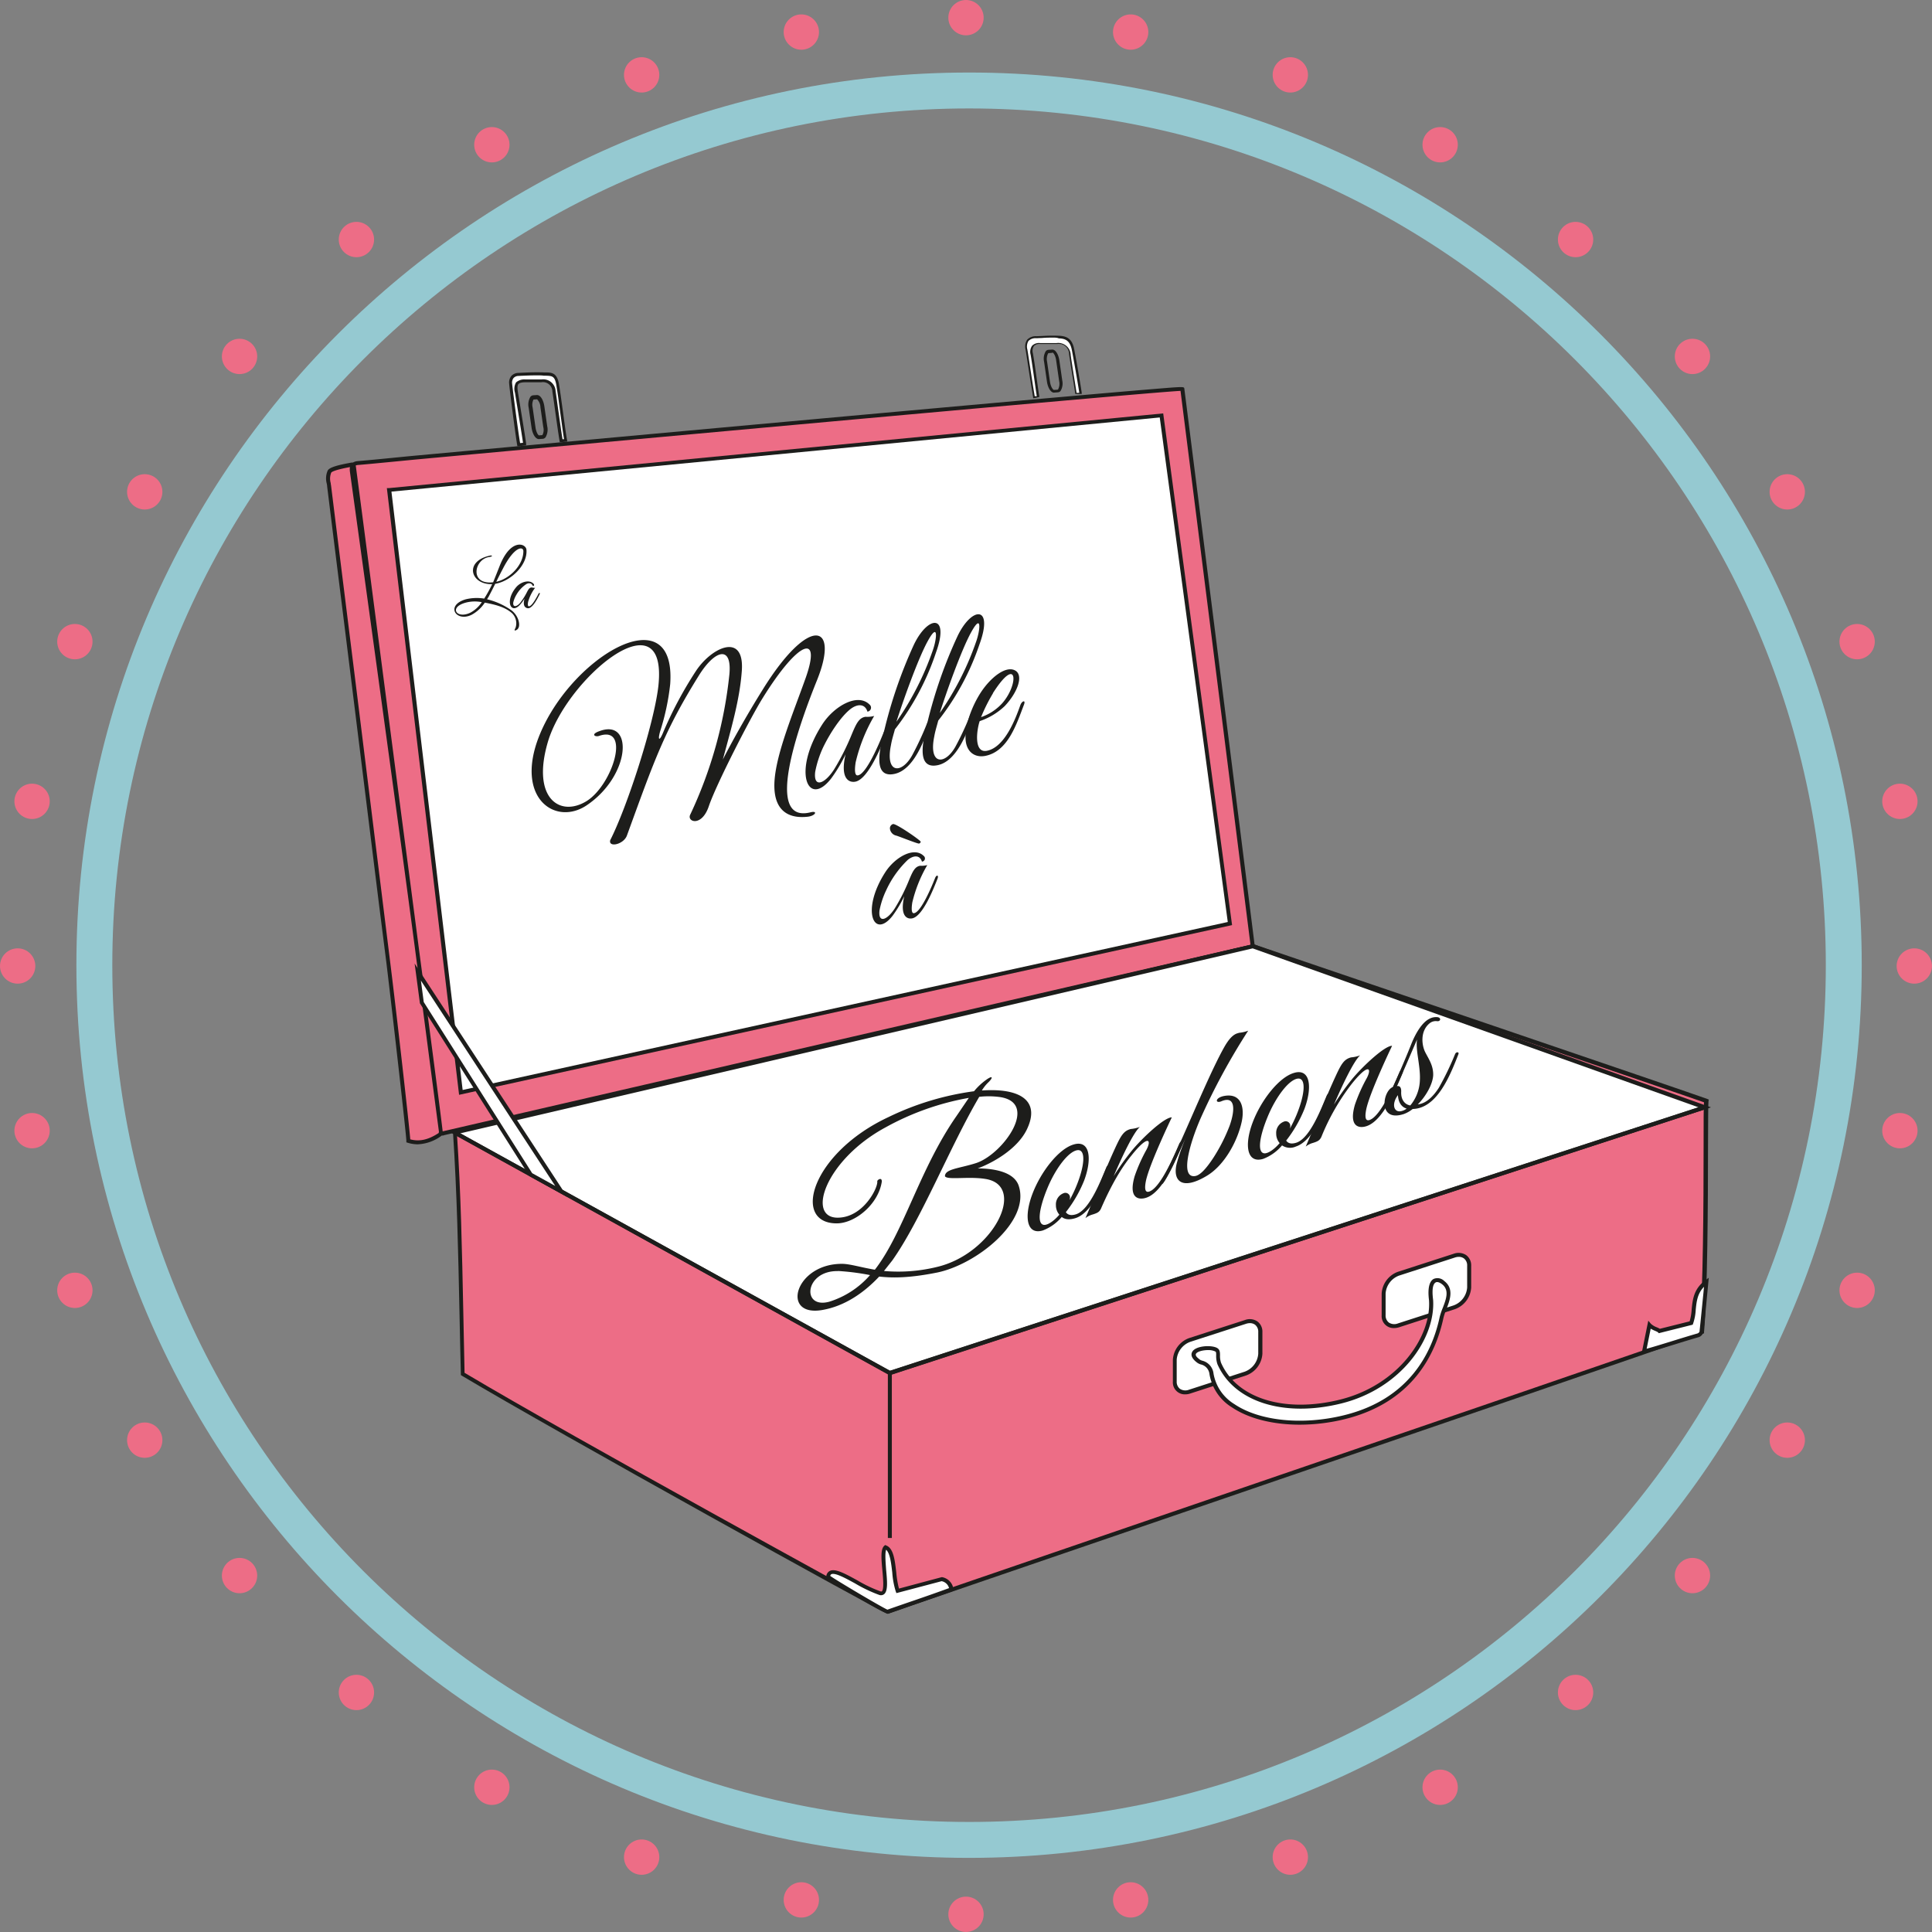 <svg id="bed0ea66-1df3-4b47-a936-8449431e5103" data-name="Calque 1" xmlns="http://www.w3.org/2000/svg" viewBox="0 0 485.62 485.62"><rect x="0" y="0" width="485.62" height="485.62" fill="#808080" stroke="none"/><path d="M142.67,124.08c-.52-3.14-1.92-14.06-2-15.3a1.93,1.93,0,0,1,2-2.35c2.11-.1,4.24-.2,6.35-.12,1.89.07,2.89,0,3.39,2.47.63,3.69,1.48,10.92,2.05,14.23l-1.14.1c-.51-3-1.35-9.44-1.8-12.47a2.74,2.74,0,0,0-3.18-2.59c-1.31,0-2.63,0-3.95,0-2.22.06-2.66.63-2.29,2.89.48,3,2,12.33,2.07,13Z" transform="translate(-12.31 -12.31)" style="fill:#fff"/><path d="M142.36,124.49l-.06-.35c-.51-3.07-1.91-14-2-15.33a2.6,2.6,0,0,1,.54-2,2.44,2.44,0,0,1,1.81-.77c2.27-.12,4.33-.2,6.38-.12h.29c1.7,0,2.93.1,3.46,2.75.32,1.88.69,4.66,1.06,7.35s.7,5.26,1,6.89l.07.4-1.89.17-.06-.34c-.32-1.9-.77-5.14-1.17-8-.24-1.73-.47-3.34-.64-4.48a2.36,2.36,0,0,0-2.79-2.26c-.67,0-1.34,0-2,0s-1.29,0-1.94,0c-1,0-1.58.17-1.82.47s-.29.9-.11,2l.3,1.83c.88,5.38,1.74,10.67,1.77,11.2l0,.36Zm5-17.83c-1.5,0-3,.06-4.69.14a1.74,1.74,0,0,0-1.27.52,1.88,1.88,0,0,0-.36,1.43c.11,1.27,1.42,11.47,2,14.93l.73-.07c-.21-1.57-1.18-7.44-1.72-10.76l-.3-1.83a3.25,3.25,0,0,1,.27-2.59,3.18,3.18,0,0,1,2.38-.74c.65,0,1.31,0,2,0s1.32,0,2,0a3.1,3.1,0,0,1,3.56,2.9c.17,1.14.39,2.76.63,4.49.38,2.69.8,5.71,1.11,7.63l.39,0c-.27-1.65-.59-4-.93-6.52-.36-2.68-.73-5.46-1.05-7.31-.41-2.06-1-2.09-2.74-2.14H149C148.43,106.66,147.89,106.66,147.34,106.66Z" transform="translate(-12.31 -12.31)" style="fill:#1d1d1b"/><path d="M282.7,111.22c-.25-1.66-.85-5.26-1.1-6.93-.14-.94-.3-1.88-.42-2.82a2.85,2.85,0,0,0-3.28-2.76c-1.39,0-2.78,0-4.17,0-1.88,0-2.46.91-2.15,2.65.46,2.59,1.19,8.09,1.59,10.69l-1,.09c-.55-3.09-1.4-8.86-1.89-12-.35-2.15.39-3,2.51-3.12,1.89-.06,3.8-.22,5.69-.11s3.07.75,3.52,3.26c.6,3,1.85,10.42,1.88,10.9C283.63,111.16,282.94,111.18,282.7,111.22Z" transform="translate(-12.31 -12.31)" style="fill:#fff"/><path d="M272,112.42l0-.22c-.36-2.08-.87-5.34-1.31-8.21-.21-1.42-.42-2.74-.58-3.76a3.08,3.08,0,0,1,.4-2.55,3,3,0,0,1,2.35-.86l1.46-.06a40.08,40.08,0,0,1,4.25-.05c1.9.1,3.27.73,3.76,3.47.62,3.12,1.85,10.44,1.88,10.92l0,.23-.23,0c-.12,0-.36,0-.61,0l-.56,0-.25,0,0-.25c-.13-.85-.35-2.19-.56-3.52s-.42-2.59-.55-3.41l-.13-.9c-.1-.64-.21-1.28-.29-1.92a2.6,2.6,0,0,0-3-2.55c-1.23,0-2.52,0-4.19,0a2,2,0,0,0-1.65.51,2.22,2.22,0,0,0-.25,1.85c.29,1.59.67,4.31,1,6.7.22,1.54.42,3,.58,4l0,.27Zm5.14-15.25c-.95,0-1.9,0-2.84.09l-1.47.06a2.55,2.55,0,0,0-2,.68,2.72,2.72,0,0,0-.29,2.15c.17,1,.37,2.34.59,3.76.42,2.77.9,5.9,1.26,8l.53,0c-.16-1-.35-2.32-.55-3.74-.34-2.39-.73-5.1-1-6.68a2.69,2.69,0,0,1,.36-2.27,2.42,2.42,0,0,1,2-.68c1.66,0,2.95,0,4.16,0a3.11,3.11,0,0,1,3.54,3c.08.64.18,1.27.28,1.91l.14.9c.12.82.33,2.11.54,3.41s.39,2.44.52,3.29l.36,0,.33,0c-.2-1.38-1.3-7.86-1.85-10.63-.44-2.43-1.54-3-3.3-3.06C278,97.18,277.55,97.17,277.09,97.17Z" transform="translate(-12.31 -12.31)" style="fill:#1d1d1b"/><path d="M123.18,297.29c-3,2.1-5.6,2.6-8.23,1.78,0-1.42-3.36-31.05-5-44.66q-4.31-34.83-8.62-69.65Q98.16,159.67,95,134.55c-.18-1.45-.51-2.64.08-3.7s5.43-1.69,6.1-1.82c2.54,19.07,19.44,149.33,22,168.26h0c0-.35-6.16-47.43-9.44-71.62q-6.43-47.41-13-94.82c-.18-1.36.1-2,1.61-2.17,4.68-.39,9.34-.9,14-1.33,16.57-1.53,193-17.76,193.11-17.29q8.88,70,17.7,140.11Z" transform="translate(-12.31 -12.31)" style="fill:#ed6d86"/><path d="M117.3,299.94a8.4,8.4,0,0,1-2.5-.39l-.35-.11v-.37c0-1.32-3.3-30.5-5-44.6L107.62,240q-3.42-27.61-6.84-55.22-1.35-10.95-2.72-21.9-1.77-14.16-3.52-28.31c0-.25-.06-.49-.1-.72a4.9,4.9,0,0,1,.25-3.28c.41-.73,2.17-1.32,6.06-2l.27,0a3,3,0,0,1,1.32-.37c2.82-.23,5.64-.51,8.46-.79,1.85-.18,3.7-.37,5.55-.54,7.5-.69,55.54-5.11,102.75-9.39,26.45-2.4,47.48-4.29,62.5-5.61,8.4-.74,15.37-1.34,20.23-1.74,8.11-.67,8.1-.67,8.17-.11q8.28,65.25,16.5,130.51l1.26,10.05-.44.1-203.54,47v.06l-.43,0A10.78,10.78,0,0,1,117.3,299.94Zm-1.87-1.25c2.32.62,4.56.12,7.17-1.61l0-.23h.05c-.89-6.68-3.21-24.46-6.07-46.4-1.2-9.06-2.38-17.87-3.31-24.72-4.12-30.37-8.14-59.66-13-94.81a4.07,4.07,0,0,1,0-1.21c-4,.75-4.61,1.25-4.7,1.39a4.07,4.07,0,0,0-.13,2.65c0,.24.07.48.1.74q1.75,14.16,3.52,28.31l2.73,21.9q3.42,27.62,6.83,55.21l1.79,14.44C112,267.08,115.14,294.87,115.43,298.69Zm2.15-48.08c2.67,20.07,5.55,42.08,6,46.07l203.05-46.9-1.16-9.15q-8.19-65-16.43-130.07c-9,.42-163.77,14.62-192.63,17.29l-5.55.54c-2.82.27-5.64.55-8.47.79a2.2,2.2,0,0,0-.66.13c1.39,10.44,6.52,49.89,11.49,88.05C114.75,228.89,116.23,240.22,117.58,250.61Z" transform="translate(-12.31 -12.31)" style="fill:#1d1d1b"/><path d="M126.62,297l200.59-46.82s112.1,38.1,114,38.88c-.29,1.34.16,44.14-1.17,58.08-5.68,2.27-202.53,69.46-204.61,70.31-.15,0-78.45-42.88-106.79-59.78-.54-20.56-.64-40.41-2-60.67" transform="translate(-12.31 -12.31)" style="fill:#ed6d86"/><path d="M235.48,417.94h-.1c-.75,0-83.62-45.88-107-59.85l-.23-.14v-.27c-.14-5.26-.24-10.47-.35-15.65-.32-15.39-.63-29.93-1.62-45l0-.42.41-.1,200.73-46.85.13,0c4.58,1.55,112.14,38.11,114,38.88l.38.16-.08.41c-.08.45-.1,5.56-.12,11.48,0,13.84-.13,37-1,46.54l0,.31-.28.11c-3.47,1.39-76.92,26.54-135.94,46.75-36.42,12.47-67.86,23.23-68.66,23.56Zm-106.4-60.57c28.13,16.75,102.34,57.36,106.33,59.52,2.93-1.05,32-11,68.49-23.5,57.86-19.81,129.58-44.36,135.62-46.62.88-9.67,1-32.47,1-46.14,0-6.56,0-10,.1-11.25-6.84-2.45-109.08-37.21-113.45-38.69l-200,46.69c1,14.95,1.27,29.37,1.59,44.63Q128.89,349.65,129.08,357.37Z" transform="translate(-12.31 -12.31)" style="fill:#1d1d1b"/><path d="M425.55,352c.42-2,.9-4.48,1.35-6.66.65.77,2.22,1.14,2.51,1.49l8-2c1.22-3.11-.22-7.32,3.83-10.31-.44,4.56-.8,8.57-1.23,12.58a1.32,1.32,0,0,1-.84.82C435.1,349.1,429.7,350.9,425.55,352Z" transform="translate(-12.31 -12.31)" style="fill:#fff"/><path d="M424.9,352.73l.16-.8c.21-1,.43-2.13.66-3.26s.47-2.3.69-3.4l.21-1,.66.78a4.56,4.56,0,0,0,1.51.9,5.73,5.73,0,0,1,.74.36l7.48-1.87a13.14,13.14,0,0,0,.51-3c.24-2.43.51-5.17,3.4-7.3l.9-.66-.36,3.8c-.32,3.44-.63,6.69-1,9.89a1.79,1.79,0,0,1-1.19,1.25c-1.85.53-3.94,1.17-6.15,1.86-2.55.79-5.2,1.6-7.46,2.22Zm2.32-6.45c-.17.85-.34,1.72-.52,2.59s-.33,1.67-.5,2.46c2.06-.58,4.39-1.3,6.65-2s4.3-1.33,6.16-1.86a1,1,0,0,0,.48-.41c.34-3.18.65-6.43,1-9.87l.13-1.44c-1.68,1.72-1.88,3.79-2.08,5.8a12.78,12.78,0,0,1-.67,3.49l-.09.24-8.53,2.14-.2-.24a5.28,5.28,0,0,0-.64-.32A8.46,8.46,0,0,1,427.22,346.28Z" transform="translate(-12.31 -12.31)" style="fill:#1d1d1b"/><path d="M251.42,411.84a3,3,0,0,0-2.47-2.58l-11,2.95c-1.23-3.11-.58-10-3.06-11-1.72,1.58,1.65,12.51-1.42,11.56-5.1-1.58-12.46-7.81-13-4.18,0,.31,14.59,8.95,14.93,8.83C239.76,415.89,246.54,413.57,251.42,411.84Z" transform="translate(-12.31 -12.31)" style="fill:#fff"/><path d="M235.5,417.92c-1.13,0-13.61-7.72-13.73-7.8C220,409,220,408.94,220,408.67v-.13a1.67,1.67,0,0,1,.88-1.36c1.36-.69,3.8.65,6.89,2.34a34.48,34.48,0,0,0,5.85,2.79c.23.07.31,0,.34,0,.58-.47.33-3.26.14-5.29-.26-2.83-.49-5.29.46-6.15l.23-.21.29.12c1.82.71,2.15,3.65,2.51,6.76a24.59,24.59,0,0,0,.68,4.07L249,408.74l.12,0a3.5,3.5,0,0,1,2.84,3l.08.43-.41.14c-2.64.94-5.85,2.05-8.93,3.12l-7.11,2.48ZM221,408.43c1.67,1.2,12.92,7.85,14.37,8.48,2-.7,4.42-1.54,7-2.42,2.91-1,5.93-2.06,8.49-3a2.39,2.39,0,0,0-1.87-1.74l-11.36,3-.16-.41a20.47,20.47,0,0,1-.88-4.74c-.27-2.31-.56-4.9-1.55-5.75-.33.92-.12,3.26,0,5,.27,2.87.5,5.35-.5,6.16a1.29,1.29,0,0,1-1.27.18,35.86,35.86,0,0,1-6-2.86c-2.37-1.3-5.06-2.78-6-2.33A.55.55,0,0,0,221,408.43Z" transform="translate(-12.31 -12.31)" style="fill:#1d1d1b"/><polygon points="428.48 278.34 223.67 345.1 114.31 284.68 314.9 237.86 428.48 278.34" style="fill:#fff"/><path d="M235.93,358l-.19-.1L125.24,296.8l202-47.15.14,0,115,41ZM128,297.18l108,59.68,203.21-66.23L327.18,250.69Z" transform="translate(-12.31 -12.31)" style="fill:#1d1d1b"/><polygon points="223.62 345.64 223.43 345.54 114.07 285.12 114.56 284.24 223.72 344.56 428.32 277.87 428.63 278.82 223.62 345.64" style="fill:#1d1d1b"/><path d="M325.33,357.56l-14,4.54c-2.06.67-3.75-.47-3.75-2.53v-5.48a5.66,5.66,0,0,1,3.75-5l14-4.54c2.06-.67,3.75.47,3.75,2.53v5.48A5.66,5.66,0,0,1,325.33,357.56Z" transform="translate(-12.31 -12.31)" style="fill:#fff"/><path d="M310.23,362.79a3,3,0,0,1-3.11-3.22v-5.48a6.2,6.2,0,0,1,4.1-5.45l14-4.53a3.46,3.46,0,0,1,3.16.36,3.15,3.15,0,0,1,1.24,2.64v5.48a6.2,6.2,0,0,1-4.1,5.45l-14,4.53A4,4,0,0,1,310.23,362.79Zm16.26-17.9a3.1,3.1,0,0,0-1,.17l-14,4.53a5.19,5.19,0,0,0-3.41,4.5v5.48a2.21,2.21,0,0,0,.83,1.84,2.49,2.49,0,0,0,2.27.21l14-4.53a5.2,5.2,0,0,0,3.4-4.5v-5.48a2.19,2.19,0,0,0-.83-1.84A2.14,2.14,0,0,0,326.49,344.89Z" transform="translate(-12.31 -12.31)" style="fill:#1d1d1b"/><path d="M377.81,340.9l-14,4.54c-2.06.67-3.75-.47-3.75-2.53v-5.48a5.66,5.66,0,0,1,3.75-5l14-4.54c2.07-.67,3.75.47,3.75,2.54v5.47A5.64,5.64,0,0,1,377.81,340.9Z" transform="translate(-12.31 -12.31)" style="fill:#fff"/><path d="M362.71,346.13a3,3,0,0,1-3.11-3.22v-5.48a6.2,6.2,0,0,1,4.1-5.45l14-4.53a3.52,3.52,0,0,1,3.16.35,3.19,3.19,0,0,1,1.24,2.66v5.47a6.18,6.18,0,0,1-4.09,5.45l-14,4.54A4.3,4.3,0,0,1,362.71,346.13ZM379,328.23a3,3,0,0,0-1,.17l-14,4.53a5.19,5.19,0,0,0-3.41,4.5v5.48a2.21,2.21,0,0,0,.83,1.84,2.49,2.49,0,0,0,2.27.21l14-4.53a5.2,5.2,0,0,0,3.4-4.5v-5.47a2.19,2.19,0,0,0-.83-1.85A2.14,2.14,0,0,0,379,328.23Z" transform="translate(-12.31 -12.31)" style="fill:#1d1d1b"/><path d="M349.2,364.61c14.9-3.65,23.47-16.13,22.83-25.52-.63-5,1.15-5.86,3-4.39,3,2.3.16,6.17-.4,8.77-2.14,10-8.53,21.15-24.5,25.07s-31.86-.76-33.33-10.88c-.39-2.69-2.54-2.7-3.19-3.16-4-2.93,2.38-4,4.33-2.95.93.48.17,1.65.8,3.45C322.56,363.61,334.3,368.27,349.2,364.61Z" transform="translate(-12.31 -12.31)" style="fill:#fff"/><path d="M339,370.41c-6.66,0-12.76-1.49-17-4.33a12.21,12.21,0,0,1-5.68-8.35,2.79,2.79,0,0,0-2.21-2.47,3.15,3.15,0,0,1-.78-.36c-1.76-1.27-1.68-2.25-1.31-2.86.9-1.47,4.68-1.7,6.16-.94.78.41.78,1.14.79,1.86a5.36,5.36,0,0,0,.25,1.87c3.94,9,15.94,12.71,29.84,9.3h0c14.66-3.6,23.07-15.78,22.44-25-.46-3.61.37-4.9,1.14-5.34a2.43,2.43,0,0,1,2.71.52c2.51,1.94,1.39,4.84.49,7.16a14.54,14.54,0,0,0-.71,2.11c-2,9.32-7.93,21.3-24.87,25.46A47.56,47.56,0,0,1,339,370.41Zm-23-18.75c-1.3,0-2.72.35-3.06.91s.63,1.22,1,1.52a3,3,0,0,0,.54.23,3.76,3.76,0,0,1,2.86,3.27,11.25,11.25,0,0,0,5.25,7.66c6.3,4.25,17.08,5.35,27.46,2.81,16.44-4,22.2-15.66,24.13-24.7a15.81,15.81,0,0,1,.76-2.26c.86-2.22,1.75-4.52-.17-6-.65-.49-1.23-.66-1.6-.44s-1.08.9-.64,4.37c.65,9.66-8,22.36-23.21,26.08h0c-14.39,3.53-26.85-.45-31-9.9A6.41,6.41,0,0,1,318,353c0-.73,0-.86-.25-1A4.09,4.09,0,0,0,316,351.66Z" transform="translate(-12.31 -12.31)" style="fill:#1d1d1b"/><path d="M147.78,122.68c-.95,0-1.65-1.42-1.86-2.86l-.72-5a3.78,3.78,0,0,1,.42-2.75,1,1,0,0,1,.71-.4l.89-.06c1-.07,1.71,1.39,1.92,2.86l.72,5a3.81,3.81,0,0,1-.41,2.74,1,1,0,0,1-.72.4l-.89.06Zm-.5-10-.88.06a3,3,0,0,0-.21,2l.72,5c.18,1.29.71,2,.87,2l.86-.06a2.77,2.77,0,0,0,.23-2l-.72-5A2.91,2.91,0,0,0,147.28,112.65Zm1.38,9Z" transform="translate(-12.31 -12.31)" style="fill:#1d1d1b"/><path d="M277.25,111c-.9,0-1.59-1.4-1.78-2.75l-.72-5a3.62,3.62,0,0,1,.41-2.64.94.94,0,0,1,.66-.37l.93-.06c.92-.07,1.64,1.33,1.84,2.74l.72,5a3.61,3.61,0,0,1-.41,2.63.87.87,0,0,1-.66.37l-.93.07Zm-.44-10h0l-.93.07a.2.2,0,0,0-.13.09,3.11,3.11,0,0,0-.25,2.06l.72,5c.19,1.32.77,2.1,1,2.1h0l.93-.06a.26.26,0,0,0,.13-.1,3,3,0,0,0,.25-2.06l-.72-5C277.66,101.7,277.08,100.91,276.81,100.91Z" transform="translate(-12.31 -12.31)" style="fill:#1d1d1b"/><path d="M320.52,237.54c2,4.3,10.58,24.52,12.56,28.83.41.89.26,2,.66,2.92s1.13,2.47,2,2.66a3.62,3.62,0,0,0,2.95-1.46c.75-1.08.23-2.34-1-3.2a5.39,5.39,0,0,1-1.72-1.87c-2-4.15-16.77-37.22-17.19-41" transform="translate(-12.31 -12.31)" style="fill:none"/><rect x="223.17" y="345.1" width="1" height="41.48" style="fill:#1d1d1b"/><polygon points="309.14 232.14 115.83 274.58 97.8 123.12 291.94 104.38 309.14 232.14" style="fill:#fff"/><path d="M127.7,287.5l-.06-.55L109.55,135l.51,0,194.63-18.78.06.47L322,244.84Zm-17-151.62,17.9,150.4,192.32-42.22L303.82,117.24Z" transform="translate(-12.31 -12.31)" style="fill:#1d1d1b"/><polygon points="141.09 299.47 133.41 295.23 106.03 252.01 105.01 244.34 141.09 299.47" style="fill:#fff"/><path d="M154.92,313.19l-9.55-5.27-.07-.11L117.86,264.5l-1.33-10Zm-8.85-6,5.8,3.21-33.76-51.6.71,5.38Z" transform="translate(-12.31 -12.31)" style="fill:#1d1d1b"/><path d="M136.78,159.06c-.54,1.11-1,2-1.65,3.24l-.4.64a17.92,17.92,0,0,1,6.17,2.8c1.79,1.39,2.19,3.61,1.72,4.4a1.07,1.07,0,0,1-.47.51c-.81.43-.4-.24-.25-.56a3.54,3.54,0,0,0-.92-3.67c-1.83-1.62-4.42-2.17-6.81-2.64a9.22,9.22,0,0,1-3.33,3.07c-3.93,1.9-6.6-2.35-1.54-3.88a11.72,11.72,0,0,1,4.72-.2,33.68,33.68,0,0,0,2-3.63c-5.41.17-7.11-5.68-.67-7.15.79-.19.86.2,0,.32-3.87.47-5.13,7.07.91,6.36.22-.51,1.6-4,1.6-4,2.78-7.17,6.64-5.76,6.77-4.21C145,154.23,140.79,158.38,136.78,159.06Zm-7.26,4.69c-4.55,1.16-2.43,4.23,1,2.57a7.87,7.87,0,0,0,2.89-2.65A8.89,8.89,0,0,0,129.52,163.75Zm9.18-8.47s-.88,1.67-1.65,3.27c3.38-.75,6.83-4.23,6.81-7.71C143.84,149.58,141.62,149.58,138.7,155.28Z" transform="translate(-12.31 -12.31)" style="fill:#1d1d1b"/><path d="M145.1,165.2c-.62,0-1.51-.46-.94-2.43a9.55,9.55,0,0,1-1.36,1.77c-2.16,2.07-3.59-1.23-.75-4.63,1.13-1.34,3.29-2,4.36-.87.27.29.12.6-.2.55-.21-.7-.91-.85-1.6-.47a8,8,0,0,0-2.5,2.69,6.83,6.83,0,0,0-.78,1.9c-.18,1.32.85,1.17,1.74.11a15.84,15.84,0,0,0,1.67-2.63c.41-.79.68-1.24,1.28-1.21a2.59,2.59,0,0,0,.79.08,10.64,10.64,0,0,0-1.75,3.52c-.15.77-.06,1.13.19,1.13.79,0,2-2.36,2.42-3.16.17-.34.46-.23.27.15C147.37,162.84,146.23,165.1,145.1,165.2Z" transform="translate(-12.31 -12.31)" style="fill:#1d1d1b"/><path d="M215.21,217.61c-2.11.2-8.91.6-8.21-9.19.53-7,4.59-16.63,7.83-25.73,4-11.31-1.72-9.59-10.82,5.09-3.18,5.1-11.74,21.84-13.53,27.17s-5.62,3.94-4.66,2.09a108.83,108.83,0,0,0,9.82-35.16c.73-7.51-3.64-6.23-7.63.17-8.79,14.11-11.28,21.52-18.11,40.25-.8,2.28-4.7,3.12-4.21,1.2,4.28-8.4,11-29.18,12.1-38.7,2.54-23.24-23-2.11-27.77,14-4.16,14.14,3,19,9.72,14.88,6.55-4.06,11.26-19.23,3.1-16.38-.93.3-2.22-.41.24-1.25,8.57-3.1,7.67,11.36-3.38,18.73-7.56,5-17.39-1.41-12.41-16,7.16-20.63,35.1-37.57,33.48-14.52a59.62,59.62,0,0,1-2.53,11.87c-.64,2.3-.18,2.49.67.49a97.89,97.89,0,0,1,8.21-15.47c3.9-6.1,12.35-10.09,11.65-.24-.53,7.42-2.75,14.77-4.77,22.32,2.06-4.07,5.84-10.89,10-17.55,11.67-18.85,19.43-16.71,13.68-2.42-4.35,10.76-13.62,36.21-1.65,33.23C218,216,217.27,217.43,215.21,217.61Z" transform="translate(-12.31 -12.31)" style="fill:#1d1d1b"/><path d="M227.51,208.74c-1.69.45-4.13-.54-2.66-6.83a37.27,37.27,0,0,1-3.64,6.1c-5.83,7.46-9.86-1.72-2.23-13.6,3-4.66,8.93-8,11.9-5a1,1,0,0,1-.54,1.77c-.6-2-2.5-2.06-4.39-.54-2.3,1.89-4.93,5.79-6.74,9.52a26,26,0,0,0-2,6.18c-.46,4.09,2.36,3.07,4.74-.61a60.74,60.74,0,0,0,4.48-8.9c1.1-2.62,1.8-4.13,3.45-4.35a6.75,6.75,0,0,0,2.16-.21,42.11,42.11,0,0,0-4.65,11.62c-.38,2.42-.11,3.45.56,3.31,2.16-.32,5.46-8.24,6.51-10.91.45-1.11,1.23-.93.73.32C233.65,200.36,230.6,207.83,227.51,208.74Z" transform="translate(-12.31 -12.31)" style="fill:#1d1d1b"/><path d="M237.25,195.64c-.25,1-.75,2.49-1,4-1.45,7.15,2.67,7.29,5.34,2.52a75.06,75.06,0,0,0,3.72-8c.45-1.06,1.22-1.1.77.13-1.24,3.28-3.82,11.51-9,12.56-5.76,1.16-3.38-7.14-2.55-10.74A116.69,116.69,0,0,1,242,174.4c3.57-7.51,9.13-7.84,5.55,2A64.51,64.51,0,0,1,237.25,195.64Zm8.28-22.23c-2.47,4.44-6.36,15.44-7.9,20.32a73,73,0,0,0,9.16-18C247.79,172.9,248.25,168.46,245.53,173.41Z" transform="translate(-12.31 -12.31)" style="fill:#1d1d1b"/><path d="M248.14,193.44c-.24,1-.74,2.49-1,4-1.46,7.15,2.67,7.29,5.34,2.52a75.06,75.06,0,0,0,3.72-8c.45-1.06,1.22-1.1.77.13-1.24,3.28-3.82,11.51-9,12.56-5.76,1.16-3.39-7.14-2.55-10.74a116.69,116.69,0,0,1,7.56-21.68c3.57-7.51,9.13-7.84,5.54,2A64.06,64.06,0,0,1,248.14,193.44Zm8.29-22.23c-2.47,4.44-6.36,15.44-7.9,20.32a73,73,0,0,0,9.16-18C258.69,170.7,259.15,166.26,256.43,171.21Z" transform="translate(-12.31 -12.31)" style="fill:#1d1d1b"/><path d="M260,202.3c-2.57.52-4.91-.89-5-4.47-.09-3.41,1.6-8,3.83-11.45,2.58-3.94,6.46-6.9,8.75-5.48,2,1.26.53,5.44-2.73,8.89a17,17,0,0,1-6.29,3.78c-.75,2.21-1.55,8.14,1.84,7.45,4.53-.91,7.22-8.19,8.37-11.45.4-1.11,1.42-1.43.92-.13C267.8,194.38,265.66,201.15,260,202.3Zm1.91-15.74a43,43,0,0,0-3,6,12.73,12.73,0,0,0,5.42-3.6C268.44,184.15,268.09,176.79,261.87,186.56Z" transform="translate(-12.31 -12.31)" style="fill:#1d1d1b"/><path d="M241.75,243.11c-1.37.37-3.34-.44-2.15-5.53a30.53,30.53,0,0,1-2.95,4.94c-4.72,6-8-1.39-1.8-11,2.45-3.78,7.22-6.46,9.63-4.08a.8.8,0,0,1-.44,1.44c-.48-1.62-2-1.68-3.55-.44a25.13,25.13,0,0,0-5.46,7.71,20.77,20.77,0,0,0-1.65,5c-.38,3.31,1.91,2.48,3.83-.5a47.23,47.23,0,0,0,3.63-7.21c.89-2.12,1.46-3.34,2.8-3.52a5.31,5.31,0,0,0,1.75-.17,34.27,34.27,0,0,0-3.77,9.41c-.31,2-.09,2.79.45,2.68,1.75-.26,4.43-6.67,5.28-8.83.36-.91,1-.76.58.25C246.72,236.33,244.25,242.38,241.75,243.11Zm1.56-18.77c-.37.08-4.94-1.78-5.74-2a2,2,0,0,1-1.57-1.77,1.12,1.12,0,0,1,.78-1.13c.79-.16,6.94,4.11,6.95,4.43A.51.51,0,0,1,243.31,224.34Z" transform="translate(-12.31 -12.31)" style="fill:#1d1d1b"/><path d="M258.07,306c3.6,0,9.11.69,10.31,4.39,2.95,9-10.74,19.8-20.56,21.79-6.93,1.38-11.13,1.38-14.52,1-4.2,4.47-8.94,7.38-13.91,8.33-11.12,2.26-7.36-11.84,4.91-11.52,2,.11,4.48.89,7.91,1.47,7.26-9.34,11.19-25.24,20.52-38.63l3.1-4.56a67.28,67.28,0,0,0-20.89,7.39c-15.11,8.13-20.07,22.83-12,22.72,6.44-.08,10.15-7.66,9.87-9.16,0-.32,1.15-1.13,1.15.07v0c-.82,5.67-6.76,10.66-11.57,10.52-11.12-.25-5.94-17.76,13.26-26.72a70.61,70.61,0,0,1,21.49-6.49,15.89,15.89,0,0,1,3-2.83c1.75-1.28,1.86-.61.55.64a9.65,9.65,0,0,0-1.58,2c9.38-.65,14.94,2.4,11.24,9.93C268,301.05,262.16,304.47,258.07,306Zm-35.13,25.81c-8.35-.18-9.27,9.62-2.18,7.69A22.43,22.43,0,0,0,231,332.81,59.85,59.85,0,0,0,222.94,331.78ZM258.45,288c-7.31,12.41-14.62,30.93-21.87,41.15l-2.08,2.63a41,41,0,0,0,13.26-1c14.24-3.32,22.8-20.5,12.22-22.14-4.26-.69-9.6.34-10.15-.68,0-1.86,3.66-1.95,7.91-3.33,6.77-2.31,15.88-15.15,5.84-16.58A21.3,21.3,0,0,0,258.45,288Z" transform="translate(-12.31 -12.31)" style="fill:#1d1d1b"/><path d="M282.68,318.48c-1.64.53-2.78.31-3.49-.28a11.58,11.58,0,0,1-4.75,3.39c-4.14,1.24-4.74-3.53-2.67-9.06,2.13-5.7,6.65-11.43,10.36-12.53,4.15-1.29,4.75,3.53,2.68,9.06a32.47,32.47,0,0,1-4.59,7.93c.44.67,1.26.95,2.57.53,3.49-1.14,6.33-8.82,7.64-11.87.27-.63,1.2-.71.81.23C290.32,308.25,287.26,317,282.68,318.48Zm-7.15-7.39c-2.12,5.17-2.62,9.15-.65,9.11,1-.07,2.4-1.06,3.71-2.57a3.64,3.64,0,0,1-.87-2.39,3,3,0,0,1,1.9-3,1.16,1.16,0,0,1,1.64,1.11,2.39,2.39,0,0,1-.11.63,32.22,32.22,0,0,0,1.69-3.49c2.13-5.17,2.4-9.13.44-9.09C280.93,301.54,277.55,306.13,275.53,311.09Z" transform="translate(-12.31 -12.31)" style="fill:#1d1d1b"/><path d="M300.41,313.37c-1.91.62-4.53.17-2.89-5.44a40.88,40.88,0,0,1,3-6.7c1.31-2.55.33-3.71-3.87,1.59-1.86,2.29-4.53,6.21-7.59,13.26-.43.91-.92,1.12-2.07,1.49a5,5,0,0,0-1.85.93c2.61-6,4.85-11.94,7.52-17.72,1.42-3.08,2.13-4.24,3.88-4.69a8.78,8.78,0,0,0,2.29-.53c-1.64,1.4-4.64,7.83-6.6,12.4a62.9,62.9,0,0,1,4.53-6.38c2.61-3.2,8.23-8.46,10.09-8.41,0,0-5.84,12.16-6.55,16.2-.44,2.38.17,2.68.87,2.45,2.84-.92,6.33-9.2,7.48-11.87.43-1.12,1.31-1,.76.24C307.77,304.05,304.61,312,300.41,313.37Z" transform="translate(-12.31 -12.31)" style="fill:#1d1d1b"/><path d="M323.49,272l.27-.09a8.69,8.69,0,0,0,2.29-.53,164.42,164.42,0,0,0-12,22.12c-2.78,6.41-5.13,14.87-1.42,14.43,1.26-.14,2.78-1.73,4.69-4.64a43.59,43.59,0,0,0,4.09-8.09c1.42-4.06,1.37-7.54-2.07-6.09-1.64.69-1.69-.92.76-1.34,4-.69,5.08,2.55,4.37,6.27-1,4.9-4.31,11.17-8.89,13.86-6.22,3.71-8.51,1.23-7.53-3a47.2,47.2,0,0,1,2.4-6.78c-2.51,5.56-4.69,10.2-5.78,11.59-.44.52-.77,0-.44-.57,3.71-6.12,10.91-24.77,15.6-33.27C321.14,273.47,322.29,272.28,323.49,272Z" transform="translate(-12.31 -12.31)" style="fill:#1d1d1b"/><path d="M338.05,300.49a3.59,3.59,0,0,1-3.49-.28,11.56,11.56,0,0,1-4.74,3.39c-4.15,1.24-4.75-3.53-2.68-9.06,2.13-5.71,6.66-11.43,10.37-12.53,4.14-1.29,4.74,3.53,2.67,9.06A32.73,32.73,0,0,1,335.6,299c.43.67,1.25.95,2.56.53,3.49-1.14,6.33-8.82,7.64-11.87.27-.63,1.2-.71.82.23C345.69,290.26,342.64,299,338.05,300.49Zm-7.14-7.39c-2.13,5.17-2.62,9.14-.66,9.11,1-.07,2.4-1.06,3.71-2.57a3.64,3.64,0,0,1-.87-2.39,3,3,0,0,1,1.91-3,1.15,1.15,0,0,1,1.63,1.11,3,3,0,0,1-.1.63,33.15,33.15,0,0,0,1.69-3.49c2.12-5.17,2.4-9.13.43-9.09C336.31,283.55,332.93,288.14,330.91,293.1Z" transform="translate(-12.31 -12.31)" style="fill:#1d1d1b"/><path d="M355.78,295.38c-1.91.62-4.52.16-2.89-5.44a41.78,41.78,0,0,1,3-6.7c1.31-2.56.33-3.71-3.87,1.58a56,56,0,0,0-7.58,13.27c-.44.9-.93,1.12-2.08,1.49a5.1,5.1,0,0,0-1.85.93c2.62-6,4.85-11.94,7.53-17.72,1.42-3.08,2.12-4.24,3.87-4.7a8.28,8.28,0,0,0,2.29-.52c-1.63,1.4-4.64,7.83-6.6,12.4a64.53,64.53,0,0,1,4.53-6.38c2.62-3.2,8.24-8.46,10.09-8.41,0,0-5.84,12.15-6.54,16.2-.44,2.38.16,2.68.87,2.45,2.83-.93,6.33-9.21,7.47-11.87.44-1.12,1.31-1,.76.24C363.15,286.06,360,294,355.78,295.38Z" transform="translate(-12.31 -12.31)" style="fill:#1d1d1b"/><path d="M367.4,291.06a7.88,7.88,0,0,1-2.23,1.27c-6.6,2.15-5.35-5.84-2.73-6.8,1.47-3.26,3.27-7.39,4.69-11,1-2.45,2.62-5.27,4.53-6.17a3.52,3.52,0,0,1,2-.38c1,.17.76,1.17-.22,1a2.45,2.45,0,0,0-1.75.51c-2.5,2-2,5.6-1.14,7.3s2.07,3.36,2,5.8c-.11,2.16-1.74,5.2-3.87,7.31l.38-.06c1.86-.33,3.55-2,4.91-4.11a73.16,73.16,0,0,0,4.09-8.48c.27-.63,1.09-.57.82.07C376.84,282.54,373.57,290.91,367.4,291.06Zm-3.71-3.48c-1.74,2.31-1,4.64,1.1,3.95a3.26,3.26,0,0,0,1.09-.57C364.73,290.62,363.8,289.61,363.69,287.58Zm4.81-14c-1.48,3.42-3.82,8.93-5.13,11.76,0,0,1.2-.45,1.14,1.37-.11,2.11,1,3.26,2.29,3.46a10.46,10.46,0,0,0,2.41-6.46C369.37,280.22,368.06,276.18,368.5,273.58Z" transform="translate(-12.31 -12.31)" style="fill:#1d1d1b"/><path d="M255.89,30.54C132,30.54,31.51,131,31.51,254.92S132,479.3,255.89,479.3,480.27,378.84,480.27,254.92,379.81,30.54,255.89,30.54Zm0,439.73C137,470.27,40.54,373.85,40.54,254.92S137,39.57,255.89,39.57,471.24,136,471.24,254.92,374.82,470.27,255.89,470.27Z" transform="translate(-12.31 -12.31)" style="fill:#95c9d1"/><circle cx="242.81" cy="4.44" r="4.44" style="fill:#ed6d86"/><circle cx="201.42" cy="8.06" r="4.44" style="fill:#ed6d86"/><circle cx="161.28" cy="18.82" r="4.44" style="fill:#ed6d86"/><circle cx="123.63" cy="36.38" r="4.44" style="fill:#ed6d86"/><circle cx="89.59" cy="60.21" r="4.44" style="fill:#ed6d86"/><circle cx="60.21" cy="89.59" r="4.44" style="fill:#ed6d86"/><circle cx="36.38" cy="123.63" r="4.44" style="fill:#ed6d86"/><circle cx="18.82" cy="161.28" r="4.44" style="fill:#ed6d86"/><circle cx="8.06" cy="201.42" r="4.44" style="fill:#ed6d86"/><circle cx="4.44" cy="242.81" r="4.44" style="fill:#ed6d86"/><circle cx="8.06" cy="284.2" r="4.44" style="fill:#ed6d86"/><circle cx="18.82" cy="324.33" r="4.44" style="fill:#ed6d86"/><circle cx="36.38" cy="361.99" r="4.44" style="fill:#ed6d86"/><circle cx="60.21" cy="396.03" r="4.44" style="fill:#ed6d86"/><circle cx="89.59" cy="425.41" r="4.44" style="fill:#ed6d86"/><circle cx="123.63" cy="449.24" r="4.44" style="fill:#ed6d86"/><circle cx="161.28" cy="466.8" r="4.44" style="fill:#ed6d86"/><circle cx="201.42" cy="477.55" r="4.44" style="fill:#ed6d86"/><circle cx="242.81" cy="481.17" r="4.44" style="fill:#ed6d86"/><circle cx="284.2" cy="477.55" r="4.44" style="fill:#ed6d86"/><circle cx="324.33" cy="466.8" r="4.44" style="fill:#ed6d86"/><circle cx="361.99" cy="449.24" r="4.44" style="fill:#ed6d86"/><circle cx="396.03" cy="425.41" r="4.44" style="fill:#ed6d86"/><circle cx="425.41" cy="396.03" r="4.44" style="fill:#ed6d86"/><circle cx="449.24" cy="361.99" r="4.44" style="fill:#ed6d86"/><circle cx="466.8" cy="324.33" r="4.44" style="fill:#ed6d86"/><circle cx="477.55" cy="284.2" r="4.44" style="fill:#ed6d86"/><circle cx="481.17" cy="242.81" r="4.44" style="fill:#ed6d86"/><circle cx="477.55" cy="201.42" r="4.44" style="fill:#ed6d86"/><circle cx="466.8" cy="161.28" r="4.44" style="fill:#ed6d86"/><circle cx="449.24" cy="123.63" r="4.44" style="fill:#ed6d86"/><circle cx="425.41" cy="89.59" r="4.44" style="fill:#ed6d86"/><circle cx="396.03" cy="60.21" r="4.44" style="fill:#ed6d86"/><circle cx="361.99" cy="36.38" r="4.44" style="fill:#ed6d86"/><circle cx="324.33" cy="18.82" r="4.44" style="fill:#ed6d86"/><circle cx="284.2" cy="8.06" r="4.44" style="fill:#ed6d86"/></svg>